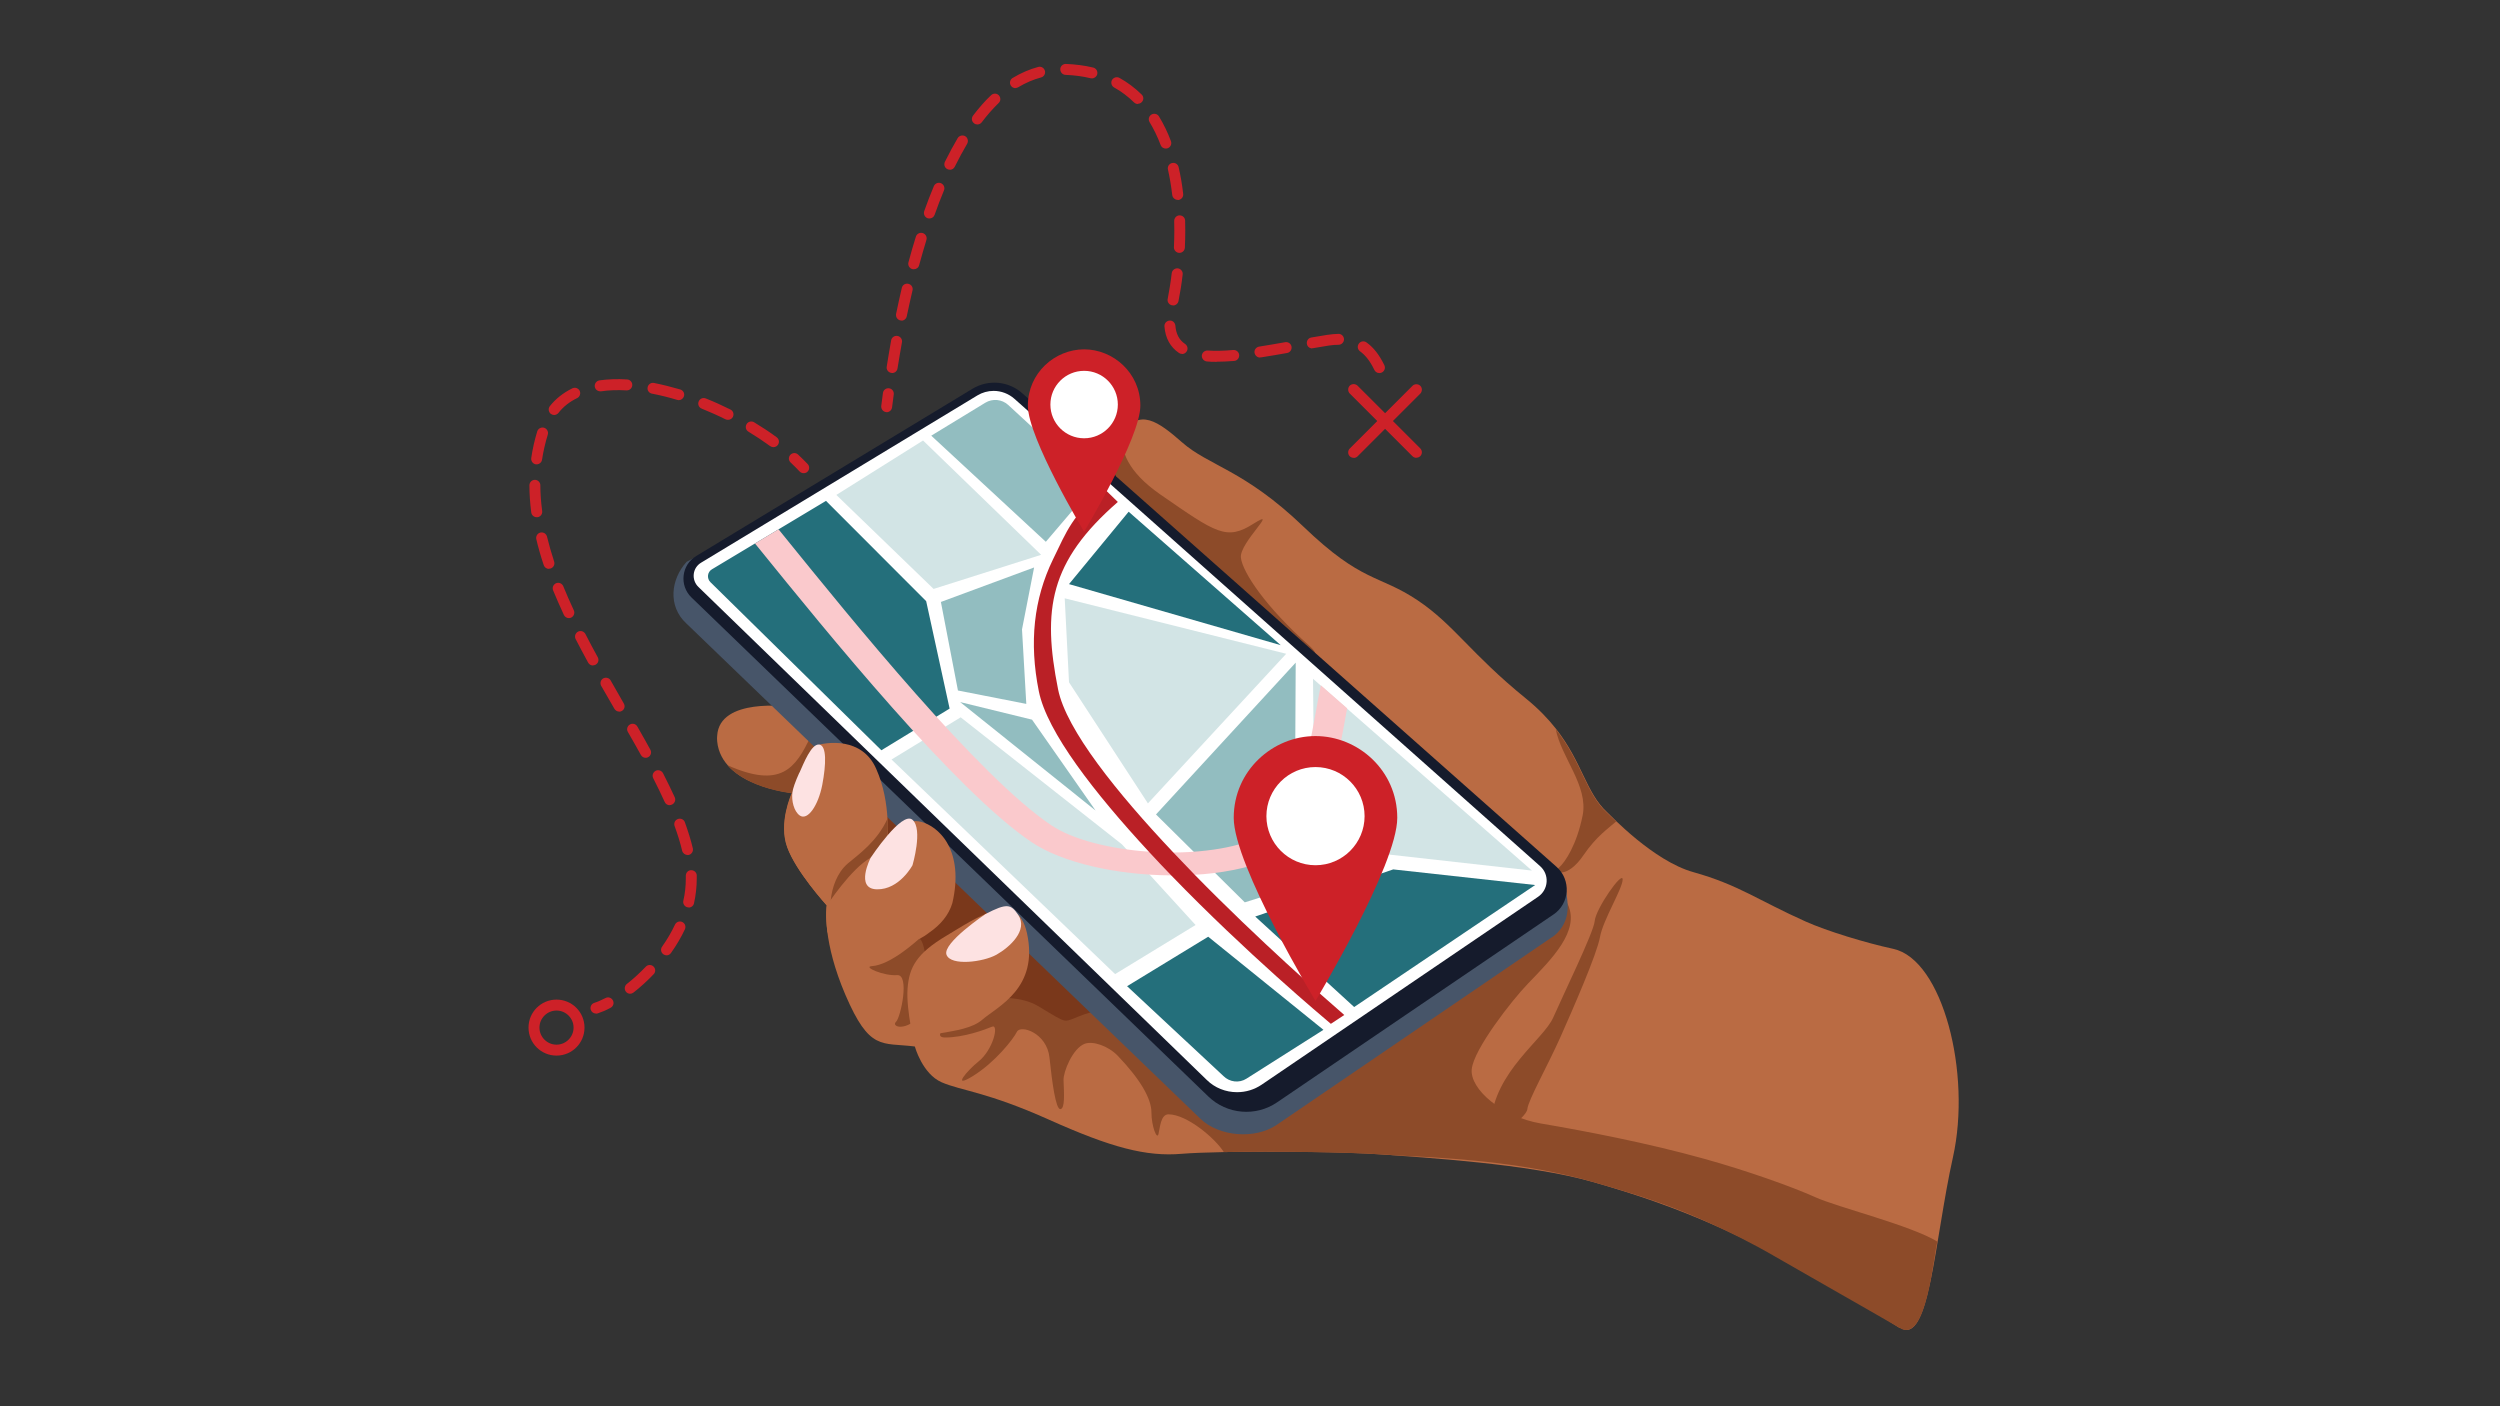 <?xml version="1.0" encoding="UTF-8"?><svg id="Layer_1" xmlns="http://www.w3.org/2000/svg" xmlns:xlink="http://www.w3.org/1999/xlink" viewBox="0 0 192 108"><rect x="0" y="0" width="192" height="108" fill="#333333" stroke="none"/><defs><style>.cls-1{fill:none;}.cls-2{clip-path:url(#clippath);}.cls-3{fill:#fac9cc;}.cls-4{fill:#fff;}.cls-5{fill:#fde2e2;}.cls-6{fill:#ba2026;}.cls-7{fill:#ba6b43;}.cls-8{fill:#92bdc0;}.cls-9{fill:#8d4b29;}.cls-10{fill:#d2e4e5;}.cls-11{fill:#cd2128;}.cls-12{fill:#246f7b;}.cls-13{fill:#151b2c;}.cls-14{fill:#475569;}.cls-15{fill:#7a381b;}</style><clipPath id="clippath"><rect class="cls-1" x="40.59" y="4.9" width="110.82" height="98.2"/></clipPath></defs><g class="cls-2"><path class="cls-11" d="m45.77,77.84c-.18,0-.34-.11-.4-.29-.07-.22.05-.46.27-.53.26-.08.55-.21.86-.37.21-.11.46-.03.57.18.11.21.03.46-.18.57-.35.19-.69.33-.99.43-.04.01-.09.02-.13.02"/><path class="cls-11" d="m48.4,76.32c-.12,0-.25-.05-.33-.16-.14-.18-.11-.45.07-.59.51-.4,1-.85,1.46-1.33.16-.17.43-.17.59-.01.17.16.17.43.01.59-.49.51-1.01.99-1.55,1.41-.08.06-.17.09-.26.09m2.8-2.95c-.08,0-.17-.03-.24-.08-.19-.13-.24-.4-.1-.59.39-.55.72-1.12.99-1.69.1-.21.35-.3.56-.2.21.1.3.35.2.56-.29.62-.65,1.23-1.07,1.82-.08.12-.21.18-.34.18m1.7-3.68s-.06,0-.09-.01c-.23-.05-.37-.28-.32-.5.13-.56.19-1.13.19-1.69,0-.08,0-.15,0-.23,0-.23.17-.43.41-.43.24,0,.43.18.43.41,0,.08,0,.17,0,.25,0,.62-.07,1.25-.21,1.88-.04.2-.22.33-.41.33m-.09-4.04c-.19,0-.36-.13-.41-.32-.14-.6-.34-1.24-.58-1.9-.08-.22.03-.46.25-.54.22-.08.46.03.54.25.25.7.46,1.37.61,2,.05.23-.09.45-.31.51-.03,0-.07.01-.1.01m-1.37-3.83c-.16,0-.31-.09-.38-.25-.26-.57-.55-1.17-.88-1.82-.11-.21-.02-.46.18-.57.21-.11.46-.02.57.18.34.66.63,1.27.9,1.85.1.21,0,.46-.21.56-.06.03-.12.04-.17.04m-1.85-3.63c-.15,0-.29-.08-.37-.22-.29-.52-.6-1.08-1-1.77-.12-.2-.04-.46.16-.57.2-.12.46-.04.57.16.4.69.71,1.26,1,1.78.11.2.04.46-.17.57-.06.04-.13.05-.2.05m-2.02-3.55c-.15,0-.29-.08-.37-.21-.34-.59-.68-1.18-1.02-1.77-.11-.2-.04-.46.16-.57.2-.11.46-.04.57.16.34.59.68,1.18,1.01,1.77.12.2.05.46-.15.57-.07.04-.14.06-.21.06m-2.01-3.55c-.15,0-.29-.08-.37-.22-.35-.65-.67-1.24-.96-1.81-.11-.21-.02-.46.18-.57.21-.11.46-.02.57.18.29.57.6,1.15.95,1.79.11.2.04.46-.17.57-.06.03-.13.05-.2.05m-1.85-3.63c-.16,0-.31-.09-.38-.24-.3-.65-.58-1.28-.83-1.89-.09-.22.02-.46.23-.55.22-.09.46.02.55.23.24.59.51,1.21.81,1.85.1.21,0,.46-.2.56-.06.03-.12.04-.18.04m-1.53-3.78c-.18,0-.34-.11-.4-.29-.23-.68-.42-1.35-.57-1.99-.05-.23.08-.45.31-.51.23-.05.45.08.51.31.15.62.34,1.27.55,1.92.07.22-.05.46-.27.53-.04.01-.09.02-.13.02m-.94-3.96c-.21,0-.39-.15-.42-.37-.09-.71-.14-1.41-.14-2.08,0-.23.19-.42.42-.42h0c.23,0,.42.19.42.42,0,.64.05,1.3.14,1.98.03.23-.13.44-.36.47-.02,0-.04,0-.06,0m0-4.06s-.04,0-.06,0c-.23-.03-.39-.25-.36-.48.1-.7.26-1.39.46-2.05.07-.22.31-.35.53-.28.22.07.35.31.28.53-.19.62-.34,1.27-.44,1.92-.03.21-.21.36-.42.36m18.19-1.32c-.09,0-.17-.03-.25-.08-.52-.38-1.08-.75-1.67-1.11-.2-.12-.26-.38-.14-.58.12-.2.38-.26.58-.14.61.37,1.19.75,1.73,1.15.19.14.23.4.09.59-.08.11-.21.17-.34.17m-3.49-2.1c-.06,0-.13-.01-.19-.04-.6-.3-1.22-.57-1.83-.82-.22-.09-.32-.33-.23-.55.09-.22.33-.32.55-.23.63.25,1.27.54,1.89.85.21.1.29.36.19.56-.07.15-.22.23-.38.23m-13.35-.37c-.09,0-.18-.03-.26-.09-.18-.15-.21-.41-.07-.59.45-.57,1.04-1.03,1.73-1.37.21-.1.46-.01.56.19.1.21.01.46-.19.56-.58.28-1.07.66-1.44,1.14-.08.1-.21.16-.33.16m9.57-1.14s-.08,0-.12-.02c-.66-.2-1.31-.36-1.94-.48-.23-.04-.38-.27-.33-.49.04-.23.27-.38.49-.33.65.13,1.33.3,2.02.5.22.07.35.3.28.52-.06.18-.22.3-.4.3m-6.03-.68c-.21,0-.39-.15-.42-.36-.03-.23.13-.44.36-.48.65-.09,1.37-.12,2.12-.07.23.01.41.21.4.44-.01.23-.21.41-.44.4-.69-.04-1.35-.02-1.95.07-.02,0-.04,0-.06,0"/><path class="cls-11" d="m61.72,36.34c-.11,0-.22-.04-.31-.13-.21-.23-.45-.46-.69-.69-.17-.16-.18-.42-.02-.59.16-.17.42-.18.59-.02.26.24.51.49.74.73.16.17.15.44-.02.59-.08.08-.18.11-.29.11"/><path class="cls-11" d="m42.74,81.07c-1.19,0-2.15-.96-2.15-2.15s.96-2.15,2.15-2.15,2.15.96,2.15,2.15-.96,2.15-2.15,2.15m0-3.46c-.72,0-1.31.59-1.31,1.31s.59,1.31,1.31,1.31,1.31-.59,1.31-1.31-.59-1.31-1.31-1.31"/><path class="cls-11" d="m68.1,31.65s-.04,0-.05,0c-.23-.03-.39-.24-.37-.47.04-.33.09-.67.13-1,.03-.23.24-.39.47-.36.23.03.39.24.36.47-.05.33-.09.67-.13,1-.03.21-.21.37-.42.37"/><path class="cls-11" d="m68.52,28.64s-.04,0-.07,0c-.23-.04-.39-.25-.35-.48.11-.68.22-1.36.34-2.02.04-.23.26-.38.49-.34.23.04.38.26.34.49-.12.65-.23,1.33-.34,2-.03.21-.21.36-.42.36m37.42,0c-.16,0-.31-.09-.38-.24-.31-.65-.67-1.12-1.1-1.43-.19-.14-.23-.4-.09-.59.14-.19.4-.23.59-.09.55.39.99.97,1.37,1.75.1.21.01.46-.2.56-.06.03-.12.04-.18.04m-12.5-.86c-.27,0-.52,0-.75-.03-.23-.02-.4-.22-.39-.45.02-.23.22-.4.45-.39.54.04,1.19.03,1.96-.04.23-.02.44.15.46.38.02.23-.15.44-.38.46-.5.04-.94.06-1.35.06m3.33-.32c-.2,0-.38-.15-.42-.36-.04-.23.12-.44.35-.48.69-.11,1.4-.23,2-.34.23-.04.45.11.49.34.04.23-.11.45-.34.49-.61.11-1.32.23-2.02.34-.02,0-.04,0-.06,0m-5.99-.27c-.08,0-.16-.02-.23-.07-.67-.45-1.05-1.14-1.12-2.04-.02-.23.16-.43.39-.45.23-.02.43.16.45.39.05.64.29,1.1.75,1.41.19.13.24.39.11.58-.08.12-.21.19-.35.19m10-.43c-.2,0-.38-.14-.41-.35-.04-.23.11-.45.34-.49.4-.07.81-.14,1.21-.2.31-.05.6-.07.88-.08h0c.23,0,.42.19.42.42,0,.23-.19.42-.42.42-.23,0-.48.02-.75.06-.4.06-.8.13-1.2.2-.02,0-.05,0-.07,0m-31.54-2.13s-.06,0-.09,0c-.23-.05-.37-.27-.33-.5.14-.68.29-1.35.44-2,.05-.23.28-.37.51-.31.23.05.37.28.31.51-.15.65-.3,1.31-.44,1.98-.04.2-.22.34-.41.34m20.86-1.18s-.05,0-.08,0c-.23-.05-.38-.27-.33-.49.12-.63.23-1.29.31-1.98.03-.23.24-.39.47-.37.23.03.4.24.37.47-.08.71-.19,1.39-.32,2.04-.04.2-.22.34-.41.34m-19.92-2.78s-.07,0-.11-.01c-.22-.06-.36-.29-.3-.52.18-.67.37-1.34.57-1.97.07-.22.3-.35.53-.28.22.07.35.3.28.53-.19.63-.38,1.28-.56,1.94-.05.19-.22.31-.41.31m20.4-1.26s-.01,0-.02,0c-.23-.01-.41-.21-.4-.44.02-.42.03-.85.03-1.26,0-.25,0-.5-.01-.75,0-.23.18-.43.41-.43.24,0,.43.18.43.41,0,.26.01.52.01.77,0,.42-.01.86-.03,1.3-.01.23-.2.4-.42.4m-19.2-2.64s-.09,0-.14-.02c-.22-.08-.33-.32-.26-.54.24-.67.48-1.31.74-1.92.09-.21.33-.32.55-.23.21.09.32.33.23.55-.25.6-.49,1.23-.72,1.88-.06.17-.22.28-.4.28m19.07-1.43c-.21,0-.39-.16-.42-.37-.08-.68-.19-1.34-.33-1.96-.05-.23.09-.45.32-.5.23-.05.45.09.5.32.15.65.27,1.34.35,2.05.03.23-.14.44-.37.47-.02,0-.03,0-.05,0m-17.51-2.33c-.06,0-.13-.01-.18-.04-.21-.1-.29-.35-.19-.56.32-.65.65-1.26.98-1.82.12-.2.38-.26.58-.15.2.12.26.38.15.58-.32.54-.64,1.14-.95,1.76-.07.15-.22.24-.38.24m16.58-1.63c-.17,0-.33-.1-.39-.27-.24-.64-.53-1.23-.85-1.76-.12-.2-.06-.46.14-.58.2-.12.46-.06.58.14.35.57.66,1.21.92,1.9.08.22-.03.46-.24.54-.05.02-.1.03-.15.03m-14.48-1.85c-.09,0-.18-.03-.25-.09-.19-.14-.22-.4-.08-.59.45-.59.91-1.12,1.39-1.57.17-.16.43-.16.59.01.16.17.16.43-.01.59-.44.43-.88.92-1.3,1.48-.08.11-.21.17-.34.17m12.34-1.57c-.11,0-.21-.04-.3-.12-.46-.45-.97-.84-1.53-1.15-.2-.11-.28-.37-.17-.57.11-.2.37-.28.57-.17.62.34,1.2.78,1.71,1.28.17.16.17.43,0,.59-.08.08-.19.12-.3.12m-9.39-1.2c-.14,0-.28-.07-.36-.2-.12-.2-.06-.46.14-.58.63-.38,1.29-.67,1.97-.85.22-.06.45.07.51.3.06.22-.07.45-.3.51-.6.16-1.18.41-1.75.75-.07.04-.14.06-.22.06m5.88-.74s-.07,0-.1-.01c-.6-.15-1.24-.23-1.92-.26-.23,0-.41-.2-.41-.43,0-.23.19-.41.42-.41,0,0,0,0,.01,0,.74.03,1.44.12,2.1.28.23.06.36.28.31.51-.05.19-.22.32-.41.32"/><path class="cls-11" d="m103.96,35.16c-.11,0-.22-.04-.3-.12-.16-.16-.16-.43,0-.59l4.82-4.82c.16-.16.43-.16.6,0,.16.16.16.43,0,.6l-4.82,4.82c-.08.08-.19.12-.3.12"/><path class="cls-11" d="m108.78,35.16c-.11,0-.22-.04-.3-.12l-4.82-4.82c-.16-.16-.16-.43,0-.6.16-.16.43-.16.6,0l4.82,4.82c.16.16.16.43,0,.59-.08.08-.19.12-.3.12"/><path class="cls-7" d="m145.9,101.99c-11.06-7.14-17.4-9.45-23.62-11.23-4.88-1.39-13.08-1.87-16.19-2.1-2.69-.2-8.28-.25-12.11-.18-1.35.03-2.48.07-3.2.13-2.75.24-5.45-.48-10.22-2.62-4.77-2.14-6.74-2.22-8.24-2.87-1.49-.65-2.06-2.75-2.06-2.75-2.58-.32-3.47.36-5.33-3.96-.87-2.03-1.24-3.67-1.39-4.84-.17-1.32-.05-2.04-.05-2.04h0c-.07-.08-2.37-2.61-3.04-4.48-.67-1.85.31-4.04.36-4.15h0s-5.41-.53-5.73-3.97c-.01-.15-.02-.29,0-.43.18-2.95,5.5-2.23,5.5-2.23l34.67-4.56s-.56-.58-1.4-1.52c-2.92-3.25-9.31-10.8-8.23-13.62.19-.48.38-.88.57-1.21,1.28-2.09,2.79-.97,4.58.6,2.06,1.82,4.79,2.12,9.33,6.48,4.54,4.36,5.77,3.66,8.77,5.66,2.83,1.9,4.06,4.09,8.34,7.56.96.78,1.7,1.56,2.29,2.31h0c2.03,2.59,2.3,4.91,3.93,6.41.25.23,3.56,3.75,6.62,4.6,3.47.97,5.01,2.18,8.64,3.8,1.61.72,4.58,1.63,6.71,2.09,3.81.83,6.02,9.57,4.59,15.99-1.43,6.42-1.81,14.57-4.08,13.1"/><path class="cls-9" d="m93.84,48.21c-2.92-3.25-9.31-10.8-8.23-13.62.19-.48.38-.88.57-1.21-.1,1.2.37,2.82,2.94,4.6,4.3,2.97,5.07,3.56,7.15,2.24,2.07-1.31-1.09,1.45-.97,2.6.12,1.15,1.97,3.86,5.21,6.73,2.11,1.87-2.8.25-6.67-1.35"/><path class="cls-9" d="m124.12,63.09c-.59.52-1.53,1.15-2.51,2.59-1.23,1.82-2.36,1.37-1.88.95.48-.42,1.37-1.76,1.82-4.02.44-2.26-1.65-4.44-2.07-6.61,2.03,2.59,2.3,4.91,3.93,6.41.25.23.48.46.71.68"/><polygon class="cls-15" points="88.95 68.06 85.16 78.14 81.56 78.86 76.88 76.42 75.07 76.63 70.44 73.05 70.57 72.14 65.13 59.63 88.95 68.06"/><path class="cls-9" d="m145.9,101.99c-.66-.4-8.62-4.93-9.58-5.49-1.84-1.07-3.49-1.87-4.94-2.53-2.73-1.25-5.03-2.05-9.09-3.21-4.91-1.4-9.88-1.75-13.55-1.95-.04,0-.08,0-.12,0-.36-.02-.71-.04-1.04-.06-.53-.03-1.02-.06-1.48-.09-2.69-.18-8.28-.25-12.11-.18-.66-1.05-2.82-2.89-4.25-2.9-.61,0-.65,1.05-.77,1.52-.12.47-.54-.63-.54-1.67s-.83-2.51-2.58-4.34c-.74-.77-1.91-1.16-2.54-.93-.93.35-1.65,2.16-1.63,2.79.04,1.05.12,2.19-.24,2.23-.36.04-.64-2.07-.84-3.96-.2-1.9-2.22-2.54-2.5-1.98-.28.57-1.68,2.35-3.38,3.4s-.41-.45.42-1.11c1.15-.91,1.6-2.91,1.05-2.68-.55.23-2.17.83-3.6.83s1.39-2.09,2.49-3.06l1.54.03s1.8-.16,3.09.61c1.29.77,1.73,1.06,2.06,1.12.33.06.85-.26,1.51-.48.67-.23,1.58-.39,1.58-.39l4.09-9.45s29.76-2.24,31.46,1.4c.95,2.03-1.24,4.19-3.06,6.08-1.28,1.33-4.16,5.04-4.32,6.57-.16,1.53,2.32,3.66,5.29,4.17,3.46.59,8.2,1.5,12.51,2.7,3.39.94,6.87,2.19,8.55,2.95,1.76.8,7.34,2.16,9.42,3.43-.28.75-.8,7.92-2.89,6.63"/><path class="cls-9" d="m62.28,56.53s.56.93.44,1.33c-.29,1.01-.94,2.84-1.91,3.06,0,0-3.36-.33-4.94-2.15,4.1,1.82,5.23.26,6.4-2.24"/><path class="cls-14" d="m119.2,71.97l-21.15,14.42c-1.66,1.13-4.43.91-5.86-.47l-39.49-38.05c-1.42-1.32-1.19-3.37.03-4.72l22.09-11.71c1.23-.75,2.8-.61,3.86.33l41.58,36.16c.06,1.12.21,1.48.1,2.21-.1.73-.53,1.41-1.16,1.84"/><path class="cls-13" d="m119.31,70.23l-21.23,14.43c-1.64,1.12-3.85.93-5.28-.45l-39.69-38.32c-.96-.92-.78-2.51.36-3.19l21.21-12.84c1.22-.74,2.78-.6,3.84.35l41.02,36.36c1.14,1.01,1.02,2.82-.24,3.67"/><path class="cls-4" d="m95.01,83.88c-.88,0-1.71-.33-2.33-.94l-39.04-37.86c-.27-.26-.4-.62-.36-.99.04-.37.25-.69.57-.88l21.21-12.84c.38-.23.81-.35,1.25-.35.59,0,1.16.22,1.6.61l40.37,35.89c.35.31.53.75.5,1.21-.03.46-.27.88-.65,1.14l-21.23,14.43c-.56.38-1.21.58-1.89.58"/><path class="cls-7" d="m68.13,64.76l-4.24,4.39-.38.4h0s0,0,0,0c-.07-.08-2.37-2.61-3.04-4.48-.67-1.85.31-4.04.36-4.15h0s2.08-3.73,2.08-3.73c0,0,.93-.26,1.98-.06.88.17,1.85.66,2.4,1.91.6,1.35.81,2.75.87,3.84.07,1.12-.03,1.88-.03,1.88"/><path class="cls-9" d="m68.13,64.76l-2.36,2.73s-1.9,1.87-1.97,1.66c.09-.95.47-2.13,1.33-2.85.86-.72,2.25-1.7,3.03-3.43.07,1.12-.03,1.88-.03,1.88"/><path class="cls-7" d="m73.14,69.36c-.28.94-.94,1.69-1.77,2.26h0c-1.01.79-2.26,1.13-3.4,1.32-.93.15-1.79.14-2.38-.03-.91-.26-1.63-.75-2.04-1.32-.17-1.32-.05-2.04-.05-2.04h0s1.83-2.82,3.37-3.68c1.55-.87,2.19-2.81,3.44-2.81.54,0,1.33.32,1.98,1.05.19.21.37.46.52.75.54,1.01.8,2.48.33,4.5"/><path class="cls-9" d="m70.55,78.16c-1.17,1.09-2.1.65-1.74.32.36-.32,1.08-3.68.08-3.59-1,.08-2.66-.64-1.94-.69,1.48-.09,3.5-2,3.61-2.07.55-.32,1.16,4.94-.02,6.03"/><path class="cls-9" d="m114.5,86.22c.27-3.94,4.05-6.38,4.79-8.08.74-1.69,3.11-6.55,3.18-7.39.08-.97,2.15-3.91,2.15-3.21s-1.5,3.09-1.74,4.42c-.24,1.33-2.07,5.51-3.04,7.69-.97,2.18-2.48,4.85-2.54,5.53-.06.68-2.92,2.83-2.8,1.03"/><path class="cls-5" d="m66.87,65.87s-1.24,2.4.48,2.43c1.73.03,2.73-1.85,2.73-1.85,0,0,.82-2.77,0-3.49-.82-.71-3.21,2.91-3.21,2.91"/><path class="cls-5" d="m61.39,59.34c-.32.7-.5,1.24-.53,1.5-.09.67.12,1.48.56,1.79.61.42,1.42-.76,1.73-2.35.3-1.59.35-3.02-.24-3.1-.6-.07-1.19,1.45-1.51,2.16"/><path class="cls-7" d="m70.27,80.38s-.69-2.79-.57-4.44c.12-1.66.69-2.71,2.99-4.08,2.3-1.37,5.43-3.61,6.18-.2.93,4.24-2.24,5.62-3.44,6.66-1.49,1.29-5.28.77-5.16,2.06"/><path class="cls-5" d="m75.67,70.21s-3.3,2.22-2.98,3.11c.32.89,2.83.57,3.84,0,1.01-.57,2.45-1.87,1.67-3.05-.56-.84-.86-.93-2.52-.07"/><polygon class="cls-12" points="104 77.34 96.4 70.39 107 66.77 117.9 67.97 104 77.34"/><path class="cls-12" d="m63.44,38.47l7.69,7.7,1.8,8.25-5.24,3.2-13.13-12.91c-.29-.29-.24-.78.12-.99l8.75-5.25Z"/><polygon class="cls-8" points="95.6 69.3 88.78 62.55 99.51 50.89 99.47 58.61 106.13 65.99 95.6 69.3"/><polygon class="cls-10" points="100.84 52.13 100.9 58.2 106.67 65.63 117.65 66.86 100.84 52.13"/><polygon class="cls-10" points="64.23 38.01 71.7 45.23 79.96 42.61 70.89 33.83 64.23 38.01"/><polygon class="cls-10" points="68.47 58.33 85.64 74.81 91.82 71.04 86.17 64.85 73.78 55.09 68.47 58.33"/><polygon class="cls-8" points="73.57 53.03 72.26 46.23 79.42 43.58 78.49 48.34 78.82 54.06 73.57 53.03"/><polygon class="cls-8" points="73.74 53.92 84.14 62.25 79.26 55.27 73.74 53.92"/><polygon class="cls-12" points="86.68 39.3 98.36 49.55 82.1 44.86 86.68 39.3"/><polygon class="cls-10" points="81.77 45.95 98.78 50.21 88.16 61.7 82.1 52.4 81.77 45.95"/><path class="cls-12" d="m86.56,75.74l6.23-3.8,8.85,7.15-5.91,3.75c-.56.36-1.3.27-1.77-.2l-7.39-6.89Z"/><path class="cls-8" d="m71.52,33.46l4.15-2.53c.56-.34,1.28-.27,1.76.17l6.63,6.12-3.74,4.39-8.8-8.15Z"/><path class="cls-3" d="m103.46,54.42c-.02.12-.04.24-.07.36-.62,3.42-1.26,6.95-2.82,9.04-.42.56-1,1.06-1.71,1.5-1.43.87-3.41,1.48-5.79,1.75-.43.05-.86.09-1.3.11-.6.04-1.2.05-1.8.05-4.19-.02-8.4-.97-10.74-2.55-5.86-3.94-15.72-16.12-21.02-22.66-.19-.24-.05-.07-.23-.28l1.81-1.09c.23.28.14.17.39.48,5.23,6.46,14.97,18.5,20.56,22.25,1.62,1.09,4.47,1.82,7.5,2.03.62.04,1.25.07,1.88.06.86,0,1.71-.05,2.54-.15,2.88-.33,4.97-1.19,5.88-2.41,1.35-1.8,1.99-5.32,2.55-8.43.12-.66.23-1.28.35-1.85l2.02,1.77Z"/><path class="cls-6" d="m84.79,37.52l1.06,1.03c-5.26,4.58-5.81,8.27-4.59,14.39.62,3.1,4.51,7.93,8.86,12.54.54.57,1.09,1.14,1.64,1.71,4.85,4.96,10,9.48,11.48,10.76l-1.03.68c-.61-.52-6.53-5.47-12.25-11.39-.58-.6-1.16-1.21-1.72-1.82-4.18-4.52-7.83-9.19-8.46-12.34-.75-3.75-.39-7.07,1.09-10.12,1.09-2.25,1.47-3.34,3.91-5.43"/><path class="cls-11" d="m101.03,56.53c-3.27,0-6.28,2.64-6.28,6.28s6.28,14.06,6.28,14.06c0,0,6.28-10.42,6.28-14.06s-3.01-6.28-6.28-6.28"/><path class="cls-4" d="m97.26,62.68c0-2.08,1.69-3.77,3.77-3.77s3.77,1.69,3.77,3.77-1.69,3.77-3.77,3.77-3.77-1.69-3.77-3.77"/><path class="cls-11" d="m83.26,26.83c-2.25,0-4.32,1.82-4.32,4.32s4.32,9.68,4.32,9.68c0,0,4.32-7.18,4.32-9.68s-2.08-4.32-4.32-4.32"/><path class="cls-4" d="m80.67,31.07c0-1.43,1.16-2.59,2.59-2.59s2.59,1.16,2.59,2.59-1.16,2.59-2.59,2.59-2.59-1.16-2.59-2.59"/></g></svg>